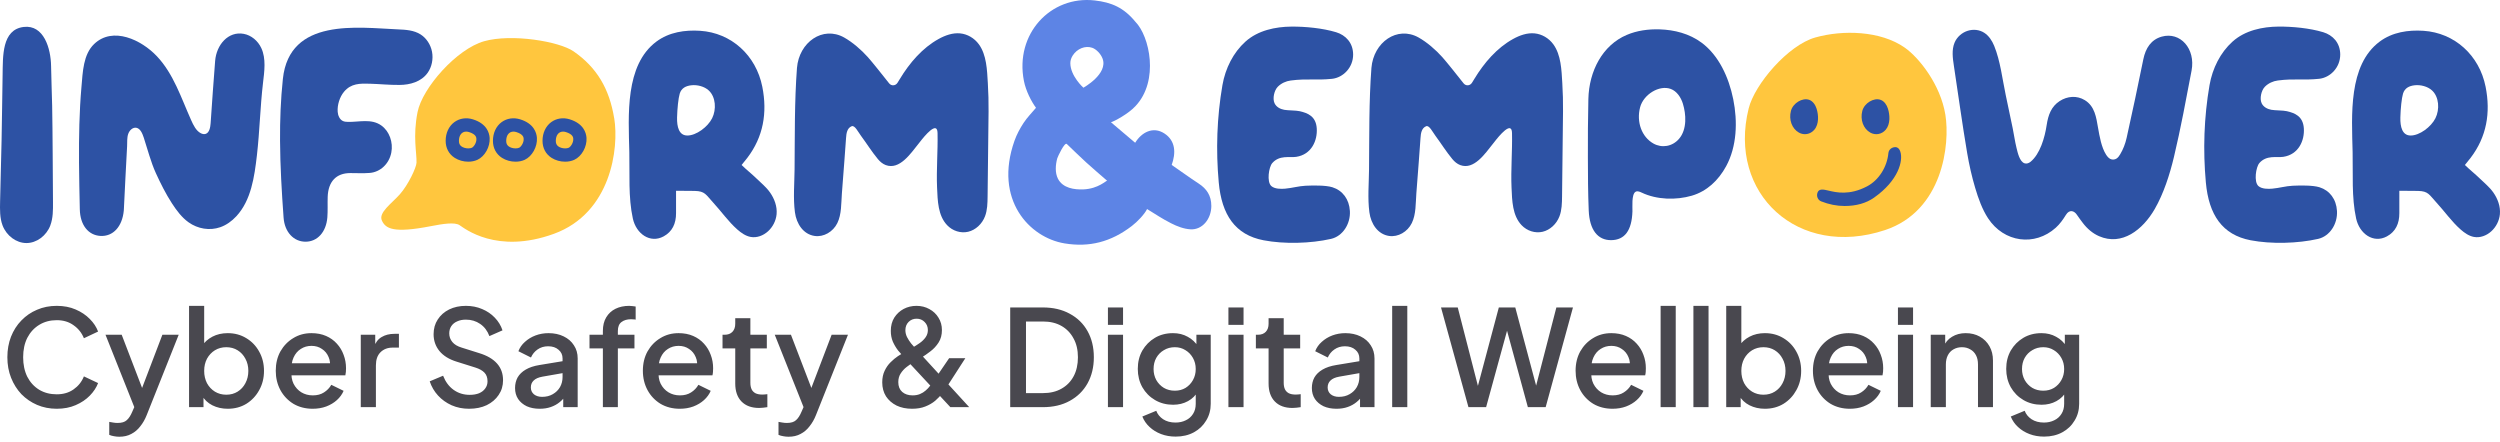 <?xml version="1.0" encoding="utf-8"?>
<svg fill="none" height="49" viewBox="0 0 277 49" width="277" xmlns="http://www.w3.org/2000/svg">
<rect fill="#2D52A4" height="9" width="19" x="48" y="11"/>
<rect fill="#2D52A4" height="13" width="15" x="197" y="10"/>
<path d="M134.216 22.808C134.214 24.26 133.223 25.479 131.917 25.409C131.183 25.371 130.423 25.081 129.746 24.733C128.64 24.163 128.231 23.85 127.096 23.162C126.814 23.737 126.029 24.565 125.402 25.044C123.093 26.809 120.706 27.424 117.945 26.967C114.069 26.326 110.101 22.139 112.401 15.609C112.649 14.906 113.01 14.234 113.411 13.623C113.81 13.012 114.327 12.497 114.789 11.945C114.273 11.245 113.668 10.073 113.451 8.972C112.421 3.764 116.412 -0.505 121.284 0.048C123.17 0.262 124.516 0.846 125.8 2.412C127.38 4.008 128.454 8.942 125.823 11.742C125.047 12.605 123.424 13.468 123.095 13.545C123.601 13.955 125.273 15.411 125.777 15.819C126.458 14.694 127.739 13.955 129.014 14.787C130.274 15.609 130.293 16.969 129.824 18.275C131.024 19.094 131.623 19.557 132.831 20.35C133.686 20.912 134.216 21.668 134.214 22.806L134.216 22.808ZM122.672 20.028C121.856 19.315 121.097 18.677 120.363 18.007C119.63 17.338 118.921 16.638 118.201 15.952C117.958 15.719 117.194 17.363 117.143 17.548C116.949 18.259 116.88 19.14 117.222 19.806C117.762 20.856 119.049 21.025 120.036 20.985C121.722 20.917 122.596 19.963 122.672 20.029V20.028ZM118.593 7.003C118.605 8.434 120.039 9.717 120.039 9.717C120.039 9.717 122.811 8.194 122.162 6.485C121.964 5.96 121.464 5.449 121.022 5.295C120.256 5.026 119.344 5.385 118.856 6.152C118.704 6.39 118.589 6.689 118.593 7.005V7.003Z" fill="#5D84E5"/>
<path d="M5.576 24.98C5.138 26.131 4.046 26.935 2.922 26.93C1.798 26.927 0.709 26.116 0.278 24.962C-0.028 24.139 -0.011 23.218 0.01 22.328C0.065 20.07 0.122 17.812 0.175 15.552C0.216 13.797 0.255 10.048 0.289 8.292C0.328 6.279 0.179 3.271 2.634 2.985C4.85 2.726 5.632 5.351 5.66 7.322C5.68 8.795 5.751 10.257 5.779 11.722C5.835 14.617 5.847 19.507 5.871 22.402C5.878 23.274 5.88 24.174 5.575 24.976L5.576 24.98Z" fill="#2D52A4"/>
<path d="M8.756 17.953C8.736 15.17 8.784 12.381 9.027 9.614C9.171 7.981 9.217 6.033 10.436 4.872C12.508 2.899 15.665 4.413 17.38 6.228C19.23 8.184 20.066 10.831 21.176 13.306C21.433 13.88 21.727 14.495 22.253 14.763C22.423 14.85 22.621 14.895 22.799 14.831C23.202 14.687 23.304 14.117 23.338 13.648C23.502 11.347 23.649 9.042 23.838 6.742C23.985 4.946 25.3 3.437 27.004 3.75C27.829 3.902 28.576 4.509 28.957 5.336C29.494 6.501 29.294 7.896 29.141 9.194C28.828 11.856 28.773 14.546 28.466 17.208C28.187 19.62 27.823 22.192 26.188 23.96C25.681 24.507 25.076 24.942 24.401 25.176C23.236 25.582 21.915 25.362 20.888 24.628C20.146 24.097 19.569 23.329 19.053 22.533C18.367 21.475 17.805 20.351 17.273 19.191C16.71 17.959 16.357 16.55 15.928 15.246C15.774 14.781 15.551 14.249 15.115 14.159C14.726 14.08 14.348 14.425 14.206 14.837C14.06 15.258 14.105 15.76 14.083 16.203C13.964 18.5 13.834 20.797 13.73 23.095C13.726 23.18 13.724 23.265 13.715 23.349C13.541 25.119 12.524 26.218 11.133 26.141C9.786 26.067 8.88 24.939 8.843 23.194C8.807 21.453 8.767 19.705 8.754 17.952L8.756 17.953Z" fill="#2D52A4"/>
<path d="M31.029 15.588C31.015 13.305 31.1 11.021 31.343 8.736C32.068 1.931 39.644 3.065 44.095 3.255C44.958 3.293 45.857 3.341 46.605 3.818C47.243 4.225 47.717 4.94 47.869 5.74C48.021 6.539 47.846 7.411 47.392 8.055C46.678 9.068 45.425 9.404 44.268 9.411C43.091 9.421 42.13 9.309 40.954 9.275C39.89 9.244 38.893 9.23 38.111 10.175C37.64 10.743 37.358 11.621 37.416 12.396C37.447 12.808 37.637 13.23 37.976 13.399C38.153 13.488 38.352 13.5 38.546 13.505C39.776 13.537 41.132 13.111 42.247 13.901C43.139 14.533 43.584 15.767 43.356 16.913C43.105 18.178 42.12 19.066 40.973 19.16C40.251 19.219 39.522 19.176 38.797 19.177C37.258 19.182 36.367 20.114 36.308 21.802C36.282 22.566 36.33 23.334 36.27 24.093C36.139 25.719 35.165 26.777 33.86 26.781C32.557 26.786 31.538 25.733 31.421 24.113C31.215 21.268 31.046 18.426 31.029 15.586V15.588Z" fill="#2D52A4"/>
<path d="M82.168 18.281C82.675 18.781 83.303 19.272 83.808 19.767C84.333 20.282 84.89 20.715 85.325 21.336C85.804 22.018 86.126 22.874 86.047 23.734C85.979 24.474 85.612 25.162 85.093 25.631C84.559 26.114 83.848 26.377 83.168 26.252C82.62 26.15 82.129 25.81 81.694 25.426C80.699 24.55 79.922 23.424 79.018 22.445C78.211 21.572 78.126 21.178 76.976 21.154C76.473 21.14 75.487 21.137 74.906 21.137C74.906 21.95 74.901 22.78 74.906 23.608C74.914 24.779 74.483 25.673 73.529 26.191C72.035 27.003 70.491 25.905 70.119 24.214C69.6 21.851 69.784 19.256 69.729 16.844C69.634 12.786 69.23 7.22 72.727 4.609C74.142 3.553 75.903 3.304 77.573 3.412C81.035 3.636 83.769 6.128 84.463 9.607C85.042 12.518 84.568 15.173 82.806 17.486C82.637 17.709 82.449 17.932 82.168 18.281ZM75.019 13.017C74.994 14.062 75.233 15.002 76.14 15.015C77.142 15.029 78.431 14.056 78.906 13.099C79.394 12.117 79.307 10.743 78.533 10.025C78.029 9.559 77.235 9.376 76.595 9.449C76.004 9.517 75.505 9.752 75.315 10.369C75.163 10.863 75.042 12.049 75.019 13.015V13.017Z" fill="#2D52A4"/>
<path d="M103.82 14.37C103.495 13.618 102.014 15.622 101.768 15.93C100.902 17.008 99.676 18.858 98.145 18.292C97.806 18.166 97.514 17.92 97.27 17.627C96.597 16.816 96.021 15.888 95.387 15.033C95.081 14.621 94.71 13.847 94.365 13.986C93.863 14.188 93.775 14.767 93.743 15.283C93.69 16.114 93.625 16.946 93.561 17.776C93.469 18.998 93.376 20.218 93.281 21.44C93.199 22.52 93.256 23.737 92.778 24.717C92.301 25.694 91.255 26.288 90.263 26.143C89.024 25.964 88.251 24.824 88.078 23.521C87.872 21.968 88.023 20.345 88.039 18.781C88.074 15.022 88.022 11.276 88.304 7.527C88.537 4.676 91.164 2.831 93.526 4.152C94.455 4.673 95.417 5.506 96.151 6.323C96.668 6.901 97.825 8.362 98.511 9.229C98.765 9.551 99.225 9.521 99.445 9.171C99.531 9.034 99.617 8.896 99.699 8.758C100.791 6.946 102.218 5.303 103.992 4.323C104.734 3.912 105.557 3.619 106.383 3.698C107.184 3.776 107.955 4.217 108.46 4.911C109.316 6.087 109.366 7.75 109.452 9.207C109.514 10.252 109.545 11.299 109.533 12.346L109.426 21.744C109.417 22.496 109.404 23.271 109.141 23.963C108.814 24.822 108.094 25.485 107.273 25.679C106.451 25.872 105.551 25.592 104.941 24.949C103.925 23.879 103.89 22.241 103.828 20.796C103.741 18.775 103.925 16.755 103.88 14.737C103.877 14.573 103.854 14.453 103.818 14.366L103.82 14.37Z" fill="#2D52A4"/>
<path d="M57.194 14.63C57.09 14.598 56.989 14.582 56.892 14.582C56.403 14.582 56.088 14.985 56.088 15.607C56.088 15.886 56.166 16.066 56.348 16.207C56.536 16.352 56.831 16.442 57.12 16.442C57.273 16.442 57.423 16.416 57.519 16.371C57.714 16.281 58.052 15.835 58.022 15.373C58.013 15.237 57.99 14.875 57.195 14.629L57.194 14.63Z" fill="#FFC63E"/>
<path d="M51.956 14.63C51.852 14.598 51.752 14.582 51.654 14.582C51.165 14.582 50.85 14.985 50.85 15.607C50.85 15.886 50.928 16.066 51.111 16.207C51.298 16.352 51.594 16.442 51.882 16.442C52.035 16.442 52.185 16.416 52.281 16.371C52.477 16.281 52.814 15.835 52.785 15.373C52.775 15.237 52.752 14.875 51.958 14.629L51.956 14.63Z" fill="#FFC63E"/>
<path d="M62.69 14.63C62.586 14.598 62.486 14.582 62.388 14.582C61.899 14.582 61.584 14.985 61.584 15.607C61.584 15.886 61.662 16.066 61.844 16.207C62.032 16.352 62.328 16.442 62.616 16.442C62.769 16.442 62.919 16.416 63.015 16.371C63.21 16.281 63.548 15.835 63.519 15.373C63.509 15.237 63.486 14.875 62.691 14.629L62.69 14.63Z" fill="#FFC63E"/>
<path d="M68.053 13.11C67.516 9.805 66.105 7.462 63.557 5.693C61.947 4.577 56.678 3.711 53.643 4.567C50.607 5.424 46.802 9.728 46.265 12.418C45.727 15.108 46.187 16.952 46.15 18.029C46.132 18.567 45.227 20.488 44.306 21.525C43.383 22.563 41.904 23.562 42.317 24.446C42.731 25.331 43.583 25.866 47.727 25.061C49.11 24.791 50.378 24.599 50.917 24.946C51.454 25.292 55.029 28.213 61.371 25.907C67.711 23.601 68.595 16.415 68.058 13.11H68.053ZM52.896 17.708C52.593 17.847 52.243 17.915 51.885 17.915C51.36 17.915 50.818 17.77 50.381 17.489C49.735 17.076 49.379 16.405 49.379 15.605C49.379 14.739 49.729 13.983 50.339 13.534C50.916 13.11 51.663 12.995 52.391 13.221C53.926 13.695 54.216 14.713 54.253 15.277C54.318 16.261 53.722 17.328 52.896 17.708ZM58.134 17.708C57.83 17.847 57.48 17.915 57.123 17.915C56.597 17.915 56.056 17.77 55.619 17.489C54.973 17.076 54.617 16.405 54.617 15.605C54.617 14.739 54.967 13.983 55.577 13.534C56.153 13.11 56.901 12.995 57.629 13.221C59.164 13.695 59.453 14.713 59.49 15.277C59.556 16.261 58.959 17.328 58.134 17.708ZM63.629 17.708C63.325 17.847 62.975 17.915 62.617 17.915C62.092 17.915 61.55 17.77 61.114 17.489C60.468 17.076 60.111 16.405 60.111 15.605C60.111 14.739 60.462 13.983 61.072 13.534C61.648 13.11 62.396 12.995 63.124 13.221C64.658 13.695 64.948 14.713 64.985 15.277C65.05 16.261 64.454 17.328 63.629 17.708Z" fill="#FFC63E"/>
<path d="M140.963 18.075C140.588 18.501 140.333 20.143 140.861 20.614C141.24 20.951 141.947 20.942 142.383 20.905C143.144 20.84 143.906 20.614 144.668 20.579C145.45 20.546 146.878 20.511 147.632 20.748C148.759 21.103 149.493 22.074 149.568 23.38C149.648 24.817 148.767 26.175 147.475 26.469C145.207 26.986 142.273 27.058 140 26.622C136.856 26.02 135.365 23.801 135.038 20.22C134.711 16.632 134.829 13.002 135.445 9.434C135.769 7.564 136.655 5.819 137.99 4.616C139.38 3.361 141.33 2.962 143.082 2.948C144.627 2.935 146.546 3.118 148.041 3.57C149.098 3.891 149.916 4.738 149.927 6.025C149.941 7.468 148.83 8.604 147.584 8.734C145.834 8.916 144.833 8.684 143.014 8.92C142.489 8.988 141.967 9.22 141.576 9.615C141.185 10.01 140.976 10.917 141.219 11.438C141.42 11.867 141.864 12.087 142.293 12.167C142.722 12.248 143.587 12.223 144.013 12.322C144.883 12.525 145.806 12.866 145.896 14.225C145.984 15.557 145.326 17.126 143.611 17.38C142.873 17.49 141.775 17.152 140.962 18.074L140.963 18.075Z" fill="#2D52A4"/>
<path d="M167.47 14.37C167.145 13.618 165.664 15.622 165.418 15.93C164.553 17.008 163.326 18.858 161.796 18.292C161.457 18.166 161.164 17.92 160.921 17.627C160.247 16.816 159.671 15.888 159.038 15.033C158.731 14.621 158.361 13.847 158.016 13.986C157.514 14.188 157.426 14.767 157.393 15.283C157.34 16.114 157.275 16.946 157.212 17.776C157.119 18.998 157.026 20.218 156.931 21.44C156.849 22.52 156.907 23.737 156.428 24.717C155.951 25.694 154.906 26.288 153.913 26.143C152.674 25.964 151.901 24.824 151.728 23.521C151.522 21.968 151.674 20.345 151.689 18.781C151.725 15.022 151.672 11.276 151.954 7.527C152.188 4.676 154.814 2.831 157.176 4.152C158.105 4.673 159.067 5.506 159.801 6.323C160.318 6.901 161.475 8.362 162.161 9.229C162.415 9.551 162.875 9.521 163.095 9.171C163.182 9.034 163.267 8.896 163.349 8.758C164.441 6.946 165.869 5.303 167.642 4.323C168.384 3.912 169.208 3.619 170.033 3.698C170.834 3.776 171.605 4.217 172.11 4.911C172.966 6.087 173.016 7.75 173.103 9.207C173.165 10.252 173.196 11.299 173.183 12.346L173.076 21.744C173.067 22.496 173.055 23.271 172.791 23.963C172.465 24.822 171.745 25.485 170.924 25.679C170.101 25.872 169.202 25.592 168.591 24.949C167.576 23.879 167.54 22.241 167.478 20.796C167.391 18.775 167.576 16.755 167.531 14.737C167.528 14.573 167.504 14.453 167.469 14.366L167.47 14.37Z" fill="#2D52A4"/>
<path d="M181.484 21.196C181.388 21.185 181.294 21.201 181.209 21.256C180.756 21.555 180.891 22.941 180.874 23.429C180.803 25.552 180.013 26.593 178.523 26.609C177.032 26.624 176.121 25.481 176.031 23.324C175.949 21.374 175.943 19.42 175.938 17.467C175.934 15.302 175.938 13.135 175.991 10.972C176.065 7.862 177.56 5.014 180.234 3.873C181.39 3.38 182.643 3.216 183.878 3.253C185.518 3.303 187.186 3.722 188.549 4.738C190.429 6.138 191.548 8.54 192.043 10.993C192.545 13.484 192.444 16.225 191.259 18.412C190.392 20.011 189.096 21.201 187.459 21.681C185.706 22.193 183.58 22.139 181.91 21.346C181.775 21.281 181.627 21.215 181.484 21.199V21.196ZM186.725 13.437C186.757 12.773 186.647 12.087 186.465 11.492C186.242 10.769 185.776 10.097 185.122 9.855C183.847 9.383 182.094 10.47 181.724 11.887C181.298 13.521 181.905 15.173 183.195 15.901C184.137 16.432 185.294 16.239 186.031 15.39C186.488 14.864 186.691 14.164 186.726 13.437H186.725Z" fill="#2D52A4"/>
<path d="M230.114 23.788C229.809 23.342 229.295 23.178 228.908 23.802C228.586 24.323 228.23 24.828 227.779 25.232C225.453 27.326 222.038 26.877 220.272 24.177C219.627 23.189 219.195 21.981 218.851 20.82C218.474 19.553 218.183 18.257 217.96 16.945C217.417 13.738 216.978 10.504 216.489 7.284C216.359 6.434 216.237 5.523 216.56 4.74C216.831 4.083 217.4 3.606 218.025 3.411C218.636 3.219 219.318 3.282 219.865 3.64C220.361 3.962 220.719 4.5 220.955 5.08C221.638 6.747 221.861 8.762 222.236 10.538C222.493 11.76 222.75 12.983 223.006 14.207C223.156 14.927 223.249 15.661 223.426 16.373C223.556 16.903 223.771 17.916 224.325 18.096C224.548 18.168 224.795 18.082 224.982 17.928C226.037 17.073 226.566 15.23 226.768 13.872C226.94 12.719 227.291 11.8 228.203 11.204C229.066 10.64 230.125 10.561 231.002 11.1C232.106 11.78 232.262 13.004 232.461 14.145C232.628 15.099 232.837 16.333 233.353 17.135C233.48 17.332 233.633 17.519 233.833 17.615C234.048 17.718 234.307 17.702 234.509 17.57C234.681 17.46 234.807 17.281 234.917 17.095C235.248 16.542 235.485 15.926 235.629 15.282C236.335 12.139 236.857 9.598 237.481 6.566C237.738 5.319 238.349 4.39 239.516 4.06C241.575 3.479 243.286 5.398 242.826 7.822C242.217 11.02 241.626 14.227 240.875 17.385C240.408 19.342 239.732 21.441 238.747 23.155C237.416 25.472 235.106 27.273 232.578 26.17C231.875 25.864 231.265 25.346 230.779 24.705C230.559 24.417 230.33 24.108 230.114 23.79V23.788Z" fill="#2D52A4"/>
<path d="M250.334 18.075C249.959 18.501 249.703 20.142 250.232 20.613C250.611 20.951 251.317 20.942 251.754 20.904C252.514 20.839 253.276 20.613 254.038 20.579C254.82 20.545 256.248 20.511 257.002 20.748C258.13 21.103 258.864 22.074 258.938 23.379C259.019 24.816 258.138 26.174 256.846 26.469C254.577 26.986 251.644 27.057 249.37 26.622C246.227 26.02 244.735 23.8 244.409 20.218C244.082 16.63 244.199 13 244.816 9.432C245.14 7.562 246.025 5.817 247.36 4.614C248.751 3.359 250.701 2.96 252.452 2.946C253.998 2.934 255.917 3.116 257.411 3.568C258.469 3.889 259.287 4.736 259.298 6.023C259.311 7.466 258.201 8.602 256.954 8.732C255.204 8.915 254.204 8.682 252.384 8.918C251.859 8.986 251.337 9.218 250.947 9.613C250.555 10.008 250.346 10.915 250.589 11.436C250.791 11.865 251.235 12.085 251.664 12.165C252.093 12.246 252.957 12.221 253.383 12.32C254.253 12.523 255.176 12.864 255.266 14.223C255.355 15.555 254.696 17.124 252.982 17.378C252.243 17.488 251.145 17.15 250.332 18.072L250.334 18.075Z" fill="#2D52A4"/>
<path d="M273.109 18.281C273.617 18.781 274.244 19.272 274.749 19.767C275.274 20.282 275.831 20.715 276.266 21.336C276.745 22.018 277.067 22.874 276.988 23.734C276.92 24.474 276.553 25.162 276.034 25.631C275.5 26.114 274.789 26.377 274.109 26.252C273.561 26.15 273.07 25.81 272.635 25.426C271.64 24.55 270.863 23.424 269.959 22.445C269.152 21.572 269.067 21.178 267.917 21.154C267.414 21.14 266.428 21.137 265.847 21.137C265.847 21.95 265.842 22.78 265.847 23.608C265.855 24.779 265.424 25.673 264.47 26.191C262.976 27.003 261.432 25.905 261.06 24.214C260.541 21.851 260.725 19.256 260.67 16.844C260.575 12.786 260.171 7.22 263.668 4.609C265.083 3.553 266.844 3.304 268.514 3.412C271.977 3.636 274.71 6.128 275.404 9.607C275.983 12.518 275.509 15.173 273.747 17.486C273.578 17.709 273.39 17.932 273.109 18.281ZM265.96 13.017C265.935 14.062 266.174 15.002 267.081 15.015C268.083 15.029 269.372 14.056 269.847 13.099C270.335 12.117 270.248 10.743 269.474 10.025C268.971 9.559 268.176 9.376 267.536 9.449C266.945 9.517 266.446 9.752 266.256 10.369C266.104 10.863 265.983 12.049 265.96 13.015V13.017Z" fill="#2D52A4"/>
<path d="M215.544 12.696C215.007 9.391 212.652 6.405 211.049 5.279C208.357 3.39 204.169 3.297 201.134 4.153C198.099 5.01 194.419 9.343 193.756 12.004C191.399 21.455 199.228 28.691 208.859 25.493C215.263 23.366 216.083 16.001 215.546 12.696H215.544ZM206.344 12.286C206.565 11.435 207.617 10.783 208.382 11.067C208.774 11.212 209.052 11.615 209.187 12.049C209.297 12.405 209.362 12.817 209.344 13.215C209.323 13.65 209.201 14.07 208.927 14.386C208.486 14.893 207.792 15.01 207.226 14.692C206.452 14.255 206.09 13.264 206.344 12.286ZM199.319 14.692C198.545 14.255 198.182 13.264 198.436 12.286C198.658 11.435 199.709 10.783 200.474 11.067C200.866 11.212 201.145 11.615 201.28 12.049C201.39 12.405 201.455 12.817 201.436 13.215C201.416 13.65 201.294 14.07 201.019 14.386C200.578 14.893 199.884 15.01 199.319 14.692ZM207.646 21.898C206.773 22.513 205.673 22.824 204.38 22.824C203.519 22.824 202.647 22.652 201.788 22.312C201.428 22.169 201.247 21.767 201.368 21.375C201.524 20.865 202.045 20.989 202.596 21.119C203.468 21.325 204.925 21.671 206.876 20.644C208.16 19.967 209.086 18.524 209.234 16.966C209.269 16.582 209.598 16.303 210.013 16.301C210.13 16.3 210.414 16.351 210.562 16.819C210.878 17.813 210.363 19.986 207.645 21.898H207.646Z" fill="#FFC63E"/>
<path d="M6.287 45.291C5.506 45.291 4.78 45.148 4.107 44.861C3.445 44.575 2.867 44.179 2.372 43.675C1.888 43.161 1.508 42.558 1.231 41.866C0.954 41.174 0.816 40.413 0.816 39.583C0.816 38.762 0.949 38.006 1.216 37.314C1.493 36.612 1.878 36.009 2.372 35.505C2.867 34.991 3.445 34.595 4.107 34.319C4.77 34.032 5.496 33.889 6.287 33.889C7.068 33.889 7.765 34.022 8.378 34.289C9.001 34.556 9.524 34.907 9.95 35.342C10.375 35.767 10.681 36.231 10.869 36.736L9.297 37.477C9.06 36.884 8.679 36.404 8.155 36.039C7.641 35.663 7.019 35.475 6.287 35.475C5.556 35.475 4.908 35.648 4.345 35.994C3.781 36.34 3.341 36.82 3.025 37.432C2.718 38.045 2.565 38.762 2.565 39.583C2.565 40.403 2.718 41.125 3.025 41.747C3.341 42.36 3.781 42.84 4.345 43.186C4.908 43.522 5.556 43.69 6.287 43.69C7.019 43.69 7.641 43.507 8.155 43.141C8.679 42.775 9.06 42.296 9.297 41.703L10.869 42.444C10.681 42.938 10.375 43.403 9.95 43.838C9.524 44.273 9.001 44.624 8.378 44.891C7.765 45.158 7.068 45.291 6.287 45.291ZM13.217 48.39C13.019 48.39 12.821 48.37 12.624 48.331C12.436 48.301 12.263 48.252 12.105 48.183V46.744C12.223 46.774 12.367 46.799 12.535 46.819C12.703 46.848 12.866 46.863 13.024 46.863C13.489 46.863 13.83 46.759 14.047 46.552C14.274 46.354 14.477 46.042 14.655 45.617L15.189 44.401L15.159 45.81L11.69 37.091H13.484L16.049 43.779H15.441L17.991 37.091H19.8L16.256 45.988C16.069 46.463 15.831 46.878 15.545 47.234C15.268 47.599 14.937 47.881 14.551 48.079C14.176 48.286 13.731 48.39 13.217 48.39ZM25.232 45.291C24.61 45.291 24.041 45.163 23.527 44.906C23.023 44.649 22.633 44.278 22.356 43.794L22.548 43.482V45.113H20.947V33.889H22.623V38.752L22.356 38.367C22.652 37.912 23.048 37.556 23.542 37.299C24.036 37.042 24.6 36.913 25.232 36.913C25.993 36.913 26.675 37.096 27.279 37.462C27.891 37.828 28.371 38.327 28.717 38.96C29.073 39.592 29.251 40.304 29.251 41.095C29.251 41.886 29.073 42.597 28.717 43.23C28.371 43.863 27.896 44.367 27.293 44.743C26.69 45.108 26.003 45.291 25.232 45.291ZM25.069 43.734C25.544 43.734 25.964 43.621 26.329 43.393C26.695 43.166 26.982 42.855 27.19 42.459C27.407 42.054 27.516 41.599 27.516 41.095C27.516 40.591 27.407 40.141 27.19 39.746C26.982 39.35 26.695 39.039 26.329 38.811C25.964 38.584 25.544 38.47 25.069 38.47C24.605 38.47 24.184 38.584 23.809 38.811C23.443 39.039 23.151 39.35 22.934 39.746C22.726 40.141 22.623 40.591 22.623 41.095C22.623 41.599 22.726 42.054 22.934 42.459C23.151 42.855 23.443 43.166 23.809 43.393C24.184 43.621 24.605 43.734 25.069 43.734ZM34.647 45.291C33.846 45.291 33.134 45.108 32.512 44.743C31.899 44.367 31.419 43.863 31.073 43.23C30.727 42.588 30.554 41.871 30.554 41.08C30.554 40.27 30.727 39.553 31.073 38.93C31.429 38.307 31.904 37.818 32.497 37.462C33.09 37.096 33.762 36.913 34.513 36.913C35.116 36.913 35.655 37.017 36.13 37.225C36.604 37.432 37.004 37.719 37.331 38.085C37.657 38.441 37.904 38.851 38.072 39.316C38.25 39.78 38.339 40.275 38.339 40.798C38.339 40.927 38.334 41.06 38.324 41.199C38.314 41.337 38.294 41.466 38.265 41.584H31.874V40.25H37.316L36.515 40.858C36.614 40.373 36.579 39.943 36.411 39.568C36.253 39.182 36.006 38.881 35.67 38.663C35.344 38.436 34.958 38.322 34.513 38.322C34.069 38.322 33.673 38.436 33.327 38.663C32.981 38.881 32.714 39.197 32.526 39.612C32.339 40.017 32.264 40.512 32.304 41.095C32.255 41.639 32.329 42.113 32.526 42.518C32.734 42.924 33.021 43.24 33.386 43.467C33.762 43.695 34.187 43.808 34.662 43.808C35.146 43.808 35.556 43.7 35.892 43.482C36.238 43.265 36.51 42.983 36.708 42.637L38.072 43.304C37.914 43.68 37.667 44.021 37.331 44.327C37.004 44.624 36.609 44.861 36.144 45.039C35.69 45.207 35.191 45.291 34.647 45.291ZM39.974 45.113V37.091H41.576V38.708L41.427 38.47C41.605 37.947 41.892 37.571 42.287 37.343C42.683 37.106 43.157 36.988 43.711 36.988H44.2V38.515H43.503C42.95 38.515 42.5 38.688 42.154 39.034C41.818 39.37 41.65 39.854 41.65 40.487V45.113H39.974ZM51.972 45.291C51.28 45.291 50.637 45.163 50.044 44.906C49.451 44.639 48.947 44.278 48.532 43.823C48.116 43.368 47.81 42.845 47.612 42.252L49.095 41.629C49.362 42.311 49.752 42.835 50.266 43.2C50.78 43.566 51.373 43.749 52.046 43.749C52.441 43.749 52.787 43.69 53.084 43.571C53.38 43.443 53.608 43.265 53.766 43.037C53.934 42.81 54.018 42.548 54.018 42.252C54.018 41.846 53.904 41.525 53.677 41.288C53.449 41.05 53.113 40.863 52.669 40.724L50.593 40.072C49.762 39.815 49.13 39.424 48.695 38.9C48.26 38.367 48.042 37.744 48.042 37.032C48.042 36.409 48.195 35.866 48.502 35.401C48.808 34.926 49.228 34.556 49.762 34.289C50.306 34.022 50.924 33.889 51.616 33.889C52.278 33.889 52.881 34.007 53.425 34.245C53.968 34.472 54.433 34.788 54.819 35.193C55.214 35.599 55.501 36.068 55.678 36.602L54.225 37.24C54.008 36.657 53.667 36.207 53.202 35.89C52.748 35.574 52.219 35.416 51.616 35.416C51.25 35.416 50.929 35.48 50.652 35.609C50.375 35.727 50.158 35.905 49.999 36.142C49.851 36.37 49.777 36.637 49.777 36.943C49.777 37.299 49.891 37.615 50.118 37.892C50.345 38.169 50.691 38.377 51.156 38.515L53.084 39.123C53.963 39.39 54.626 39.775 55.071 40.279C55.515 40.774 55.738 41.392 55.738 42.133C55.738 42.746 55.575 43.289 55.248 43.764C54.932 44.238 54.492 44.614 53.929 44.891C53.365 45.158 52.713 45.291 51.972 45.291ZM59.796 45.291C59.252 45.291 58.773 45.197 58.358 45.01C57.953 44.812 57.636 44.545 57.409 44.209C57.181 43.863 57.068 43.458 57.068 42.993C57.068 42.558 57.162 42.167 57.35 41.822C57.547 41.475 57.849 41.184 58.254 40.947C58.659 40.709 59.168 40.541 59.781 40.443L62.569 39.983V41.303L60.108 41.733C59.663 41.812 59.337 41.955 59.129 42.163C58.921 42.36 58.818 42.617 58.818 42.934C58.818 43.24 58.931 43.492 59.159 43.69C59.396 43.878 59.697 43.971 60.063 43.971C60.518 43.971 60.913 43.873 61.249 43.675C61.595 43.477 61.862 43.215 62.05 42.889C62.238 42.553 62.332 42.182 62.332 41.777V39.716C62.332 39.321 62.183 38.999 61.887 38.752C61.6 38.495 61.215 38.367 60.73 38.367C60.285 38.367 59.895 38.485 59.559 38.722C59.233 38.95 58.99 39.246 58.832 39.612L57.438 38.915C57.587 38.52 57.829 38.174 58.165 37.877C58.501 37.571 58.892 37.334 59.337 37.166C59.791 36.998 60.271 36.913 60.775 36.913C61.407 36.913 61.966 37.032 62.45 37.269C62.945 37.507 63.325 37.838 63.592 38.263C63.869 38.678 64.007 39.162 64.007 39.716V45.113H62.406V43.66L62.747 43.705C62.559 44.031 62.317 44.313 62.02 44.55C61.734 44.787 61.403 44.97 61.027 45.099C60.661 45.227 60.251 45.291 59.796 45.291ZM66.799 45.113V38.604H65.316V37.091H66.799V36.676C66.799 36.073 66.922 35.569 67.169 35.164C67.416 34.749 67.757 34.432 68.192 34.215C68.637 33.997 69.146 33.889 69.72 33.889C69.828 33.889 69.952 33.898 70.09 33.918C70.229 33.928 70.342 33.943 70.431 33.963V35.416C70.352 35.396 70.263 35.386 70.164 35.386C70.066 35.376 69.987 35.371 69.927 35.371C69.482 35.371 69.126 35.475 68.86 35.683C68.593 35.88 68.459 36.212 68.459 36.676V37.091H70.298V38.604H68.459V45.113H66.799ZM75.322 45.291C74.521 45.291 73.81 45.108 73.187 44.743C72.574 44.367 72.094 43.863 71.749 43.23C71.403 42.588 71.23 41.871 71.23 41.08C71.23 40.27 71.403 39.553 71.749 38.93C72.104 38.307 72.579 37.818 73.172 37.462C73.765 37.096 74.437 36.913 75.189 36.913C75.792 36.913 76.33 37.017 76.805 37.225C77.279 37.432 77.68 37.719 78.006 38.085C78.332 38.441 78.579 38.851 78.747 39.316C78.925 39.78 79.014 40.275 79.014 40.798C79.014 40.927 79.009 41.06 78.999 41.199C78.99 41.337 78.97 41.466 78.94 41.584H72.549V40.25H77.991L77.19 40.858C77.289 40.373 77.255 39.943 77.087 39.568C76.928 39.182 76.681 38.881 76.345 38.663C76.019 38.436 75.633 38.322 75.189 38.322C74.744 38.322 74.348 38.436 74.002 38.663C73.656 38.881 73.389 39.197 73.202 39.612C73.014 40.017 72.94 40.512 72.979 41.095C72.93 41.639 73.004 42.113 73.202 42.518C73.409 42.924 73.696 43.24 74.062 43.467C74.437 43.695 74.862 43.808 75.337 43.808C75.821 43.808 76.231 43.7 76.568 43.482C76.914 43.265 77.185 42.983 77.383 42.637L78.747 43.304C78.589 43.68 78.342 44.021 78.006 44.327C77.68 44.624 77.284 44.861 76.82 45.039C76.365 45.207 75.866 45.291 75.322 45.291ZM84.119 45.202C83.279 45.202 82.626 44.965 82.162 44.49C81.697 44.016 81.465 43.349 81.465 42.489V38.604H80.056V37.091H80.279C80.654 37.091 80.946 36.983 81.154 36.765C81.361 36.548 81.465 36.251 81.465 35.876V35.253H83.141V37.091H84.964V38.604H83.141V42.415C83.141 42.691 83.185 42.929 83.274 43.126C83.363 43.314 83.506 43.462 83.704 43.571C83.902 43.67 84.159 43.719 84.475 43.719C84.554 43.719 84.643 43.715 84.742 43.705C84.841 43.695 84.935 43.685 85.024 43.675V45.113C84.885 45.133 84.732 45.153 84.564 45.173C84.396 45.192 84.248 45.202 84.119 45.202ZM87.371 48.39C87.173 48.39 86.975 48.37 86.777 48.331C86.59 48.301 86.417 48.252 86.258 48.183V46.744C86.377 46.774 86.52 46.799 86.689 46.819C86.856 46.848 87.02 46.863 87.178 46.863C87.642 46.863 87.983 46.759 88.201 46.552C88.428 46.354 88.631 46.042 88.809 45.617L89.343 44.401L89.313 45.81L85.843 37.091H87.637L90.203 43.779H89.595L92.145 37.091H93.954L90.41 45.988C90.222 46.463 89.985 46.878 89.698 47.234C89.422 47.599 89.091 47.881 88.705 48.079C88.329 48.286 87.885 48.39 87.371 48.39ZM101.059 45.291C100.406 45.291 99.833 45.173 99.339 44.935C98.844 44.688 98.454 44.347 98.167 43.912C97.891 43.467 97.752 42.953 97.752 42.37C97.752 41.876 97.841 41.446 98.019 41.08C98.197 40.705 98.419 40.388 98.686 40.131C98.953 39.864 99.22 39.642 99.487 39.464C99.754 39.286 99.976 39.148 100.154 39.049L101.059 38.544C101.355 38.377 101.637 38.199 101.904 38.011C102.171 37.823 102.388 37.61 102.556 37.373C102.724 37.136 102.808 36.869 102.808 36.572C102.808 36.217 102.69 35.92 102.453 35.683C102.215 35.436 101.919 35.312 101.563 35.312C101.207 35.312 100.91 35.431 100.673 35.668C100.436 35.905 100.317 36.212 100.317 36.587C100.317 36.844 100.377 37.096 100.495 37.343C100.624 37.591 100.772 37.823 100.94 38.04C101.118 38.248 101.291 38.446 101.459 38.633L107.39 45.113H105.3L100.214 39.642C99.976 39.385 99.739 39.113 99.502 38.826C99.275 38.53 99.082 38.203 98.924 37.848C98.775 37.492 98.701 37.096 98.701 36.661C98.701 36.098 98.83 35.609 99.087 35.193C99.353 34.778 99.7 34.457 100.125 34.23C100.56 34.002 101.034 33.889 101.548 33.889C102.072 33.889 102.546 34.007 102.972 34.245C103.397 34.472 103.733 34.788 103.98 35.193C104.237 35.599 104.365 36.058 104.365 36.572C104.365 37.106 104.242 37.566 103.995 37.951C103.748 38.337 103.446 38.663 103.09 38.93C102.744 39.197 102.418 39.424 102.112 39.612L101.207 40.146C100.97 40.284 100.718 40.457 100.451 40.665C100.194 40.863 99.976 41.1 99.798 41.377C99.62 41.644 99.531 41.965 99.531 42.34C99.531 42.805 99.675 43.166 99.962 43.423C100.258 43.68 100.644 43.808 101.118 43.808C101.424 43.808 101.696 43.759 101.934 43.66C102.171 43.561 102.378 43.433 102.556 43.275C102.744 43.117 102.907 42.944 103.046 42.756C103.194 42.558 103.327 42.375 103.446 42.207L105.166 39.686H106.96L104.973 42.77C104.815 43.008 104.627 43.275 104.41 43.571C104.192 43.858 103.93 44.135 103.624 44.401C103.318 44.659 102.952 44.871 102.527 45.039C102.112 45.207 101.622 45.291 101.059 45.291ZM111.931 45.113V34.066H115.549C116.695 34.066 117.689 34.299 118.529 34.763C119.379 35.218 120.037 35.861 120.501 36.691C120.966 37.521 121.198 38.485 121.198 39.583C121.198 40.67 120.966 41.634 120.501 42.474C120.037 43.304 119.379 43.952 118.529 44.416C117.689 44.881 116.695 45.113 115.549 45.113H111.931ZM113.68 43.556H115.578C116.359 43.556 117.037 43.393 117.61 43.067C118.193 42.741 118.643 42.281 118.959 41.688C119.276 41.095 119.434 40.393 119.434 39.583C119.434 38.772 119.271 38.075 118.944 37.492C118.628 36.899 118.183 36.439 117.61 36.113C117.037 35.787 116.359 35.623 115.578 35.623H113.68V43.556ZM122.758 45.113V37.091H124.434V45.113H122.758ZM122.758 35.994V34.066H124.434V35.994H122.758ZM130.263 48.375C129.68 48.375 129.141 48.282 128.647 48.094C128.152 47.906 127.727 47.644 127.371 47.308C127.016 46.982 126.749 46.596 126.571 46.151L128.113 45.514C128.251 45.889 128.503 46.201 128.869 46.448C129.245 46.695 129.704 46.819 130.248 46.819C130.673 46.819 131.054 46.734 131.39 46.566C131.726 46.408 131.993 46.171 132.191 45.855C132.388 45.548 132.487 45.178 132.487 44.743V42.934L132.784 43.275C132.507 43.789 132.121 44.179 131.627 44.446C131.143 44.713 130.594 44.846 129.981 44.846C129.24 44.846 128.573 44.673 127.979 44.327C127.386 43.981 126.917 43.507 126.571 42.904C126.235 42.301 126.067 41.624 126.067 40.873C126.067 40.111 126.235 39.434 126.571 38.841C126.917 38.248 127.381 37.778 127.965 37.432C128.548 37.087 129.215 36.913 129.966 36.913C130.579 36.913 131.123 37.047 131.597 37.314C132.082 37.571 132.477 37.947 132.784 38.441L132.561 38.856V37.091H134.148V44.743C134.148 45.435 133.98 46.052 133.644 46.596C133.317 47.15 132.863 47.585 132.28 47.901C131.696 48.217 131.024 48.375 130.263 48.375ZM130.174 43.289C130.619 43.289 131.014 43.186 131.36 42.978C131.706 42.761 131.978 42.474 132.176 42.118C132.383 41.752 132.487 41.342 132.487 40.887C132.487 40.433 132.383 40.022 132.176 39.657C131.968 39.291 131.691 39.004 131.345 38.797C130.999 38.579 130.609 38.47 130.174 38.47C129.719 38.47 129.314 38.579 128.958 38.797C128.602 39.004 128.32 39.291 128.113 39.657C127.915 40.013 127.816 40.423 127.816 40.887C127.816 41.332 127.915 41.737 128.113 42.103C128.32 42.469 128.602 42.761 128.958 42.978C129.314 43.186 129.719 43.289 130.174 43.289ZM136.109 45.113V37.091H137.785V45.113H136.109ZM136.109 35.994V34.066H137.785V35.994H136.109ZM143.213 45.202C142.373 45.202 141.721 44.965 141.256 44.49C140.792 44.016 140.559 43.349 140.559 42.489V38.604H139.151V37.091H139.373C139.749 37.091 140.04 36.983 140.248 36.765C140.455 36.548 140.559 36.251 140.559 35.876V35.253H142.235V37.091H144.059V38.604H142.235V42.415C142.235 42.691 142.279 42.929 142.368 43.126C142.457 43.314 142.601 43.462 142.798 43.571C142.996 43.67 143.253 43.719 143.569 43.719C143.648 43.719 143.737 43.715 143.836 43.705C143.935 43.695 144.029 43.685 144.118 43.675V45.113C143.98 45.133 143.826 45.153 143.658 45.173C143.49 45.192 143.342 45.202 143.213 45.202ZM148.083 45.291C147.539 45.291 147.06 45.197 146.644 45.01C146.239 44.812 145.923 44.545 145.695 44.209C145.468 43.863 145.354 43.458 145.354 42.993C145.354 42.558 145.448 42.167 145.636 41.822C145.834 41.475 146.135 41.184 146.541 40.947C146.946 40.709 147.455 40.541 148.068 40.443L150.856 39.983V41.303L148.394 41.733C147.949 41.812 147.623 41.955 147.416 42.163C147.208 42.36 147.104 42.617 147.104 42.934C147.104 43.24 147.218 43.492 147.445 43.69C147.682 43.878 147.984 43.971 148.35 43.971C148.804 43.971 149.2 43.873 149.536 43.675C149.882 43.477 150.149 43.215 150.337 42.889C150.524 42.553 150.618 42.182 150.618 41.777V39.716C150.618 39.321 150.47 38.999 150.173 38.752C149.887 38.495 149.501 38.367 149.017 38.367C148.572 38.367 148.182 38.485 147.846 38.722C147.519 38.95 147.277 39.246 147.119 39.612L145.725 38.915C145.873 38.52 146.116 38.174 146.452 37.877C146.788 37.571 147.178 37.334 147.623 37.166C148.078 36.998 148.557 36.913 149.061 36.913C149.694 36.913 150.253 37.032 150.737 37.269C151.231 37.507 151.612 37.838 151.879 38.263C152.155 38.678 152.294 39.162 152.294 39.716V45.113H150.692V43.66L151.034 43.705C150.846 44.031 150.604 44.313 150.307 44.55C150.02 44.787 149.689 44.97 149.313 45.099C148.948 45.227 148.537 45.291 148.083 45.291ZM154.253 45.113V33.889H155.929V45.113H154.253ZM162.704 45.113L159.664 34.066H161.518L163.979 43.63H163.519L166.07 34.066H167.893L170.444 43.63H169.969L172.446 34.066H174.284L171.259 45.113H169.287L166.722 35.698H167.241L164.661 45.113H162.704ZM178.668 45.291C177.868 45.291 177.156 45.108 176.533 44.743C175.92 44.367 175.441 43.863 175.095 43.23C174.749 42.588 174.576 41.871 174.576 41.08C174.576 40.27 174.749 39.553 175.095 38.93C175.451 38.307 175.925 37.818 176.518 37.462C177.111 37.096 177.784 36.913 178.535 36.913C179.138 36.913 179.677 37.017 180.151 37.225C180.626 37.432 181.026 37.719 181.352 38.085C181.678 38.441 181.925 38.851 182.093 39.316C182.271 39.78 182.36 40.275 182.36 40.798C182.36 40.927 182.355 41.06 182.346 41.199C182.336 41.337 182.316 41.466 182.286 41.584H175.895V40.25H181.337L180.537 40.858C180.635 40.373 180.601 39.943 180.433 39.568C180.275 39.182 180.027 38.881 179.691 38.663C179.365 38.436 178.98 38.322 178.535 38.322C178.09 38.322 177.695 38.436 177.349 38.663C177.003 38.881 176.736 39.197 176.548 39.612C176.36 40.017 176.286 40.512 176.325 41.095C176.276 41.639 176.35 42.113 176.548 42.518C176.755 42.924 177.042 43.24 177.408 43.467C177.784 43.695 178.209 43.808 178.683 43.808C179.167 43.808 179.578 43.7 179.914 43.482C180.26 43.265 180.532 42.983 180.729 42.637L182.093 43.304C181.935 43.68 181.688 44.021 181.352 44.327C181.026 44.624 180.63 44.861 180.166 45.039C179.711 45.207 179.212 45.291 178.668 45.291ZM183.996 45.113V33.889H185.671V45.113H183.996ZM187.63 45.113V33.889H189.306V45.113H187.63ZM195.55 45.291C194.927 45.291 194.359 45.163 193.845 44.906C193.341 44.649 192.95 44.278 192.673 43.794L192.866 43.482V45.113H191.265V33.889H192.94V38.752L192.673 38.367C192.97 37.912 193.365 37.556 193.86 37.299C194.354 37.042 194.917 36.913 195.55 36.913C196.311 36.913 196.993 37.096 197.596 37.462C198.209 37.828 198.689 38.327 199.035 38.96C199.39 39.592 199.568 40.304 199.568 41.095C199.568 41.886 199.39 42.597 199.035 43.23C198.689 43.863 198.214 44.367 197.611 44.743C197.008 45.108 196.321 45.291 195.55 45.291ZM195.387 43.734C195.861 43.734 196.282 43.621 196.647 43.393C197.013 43.166 197.3 42.855 197.507 42.459C197.725 42.054 197.834 41.599 197.834 41.095C197.834 40.591 197.725 40.141 197.507 39.746C197.3 39.35 197.013 39.039 196.647 38.811C196.282 38.584 195.861 38.47 195.387 38.47C194.922 38.47 194.502 38.584 194.127 38.811C193.761 39.039 193.469 39.35 193.252 39.746C193.044 40.141 192.94 40.591 192.94 41.095C192.94 41.599 193.044 42.054 193.252 42.459C193.469 42.855 193.761 43.166 194.127 43.393C194.502 43.621 194.922 43.734 195.387 43.734ZM204.965 45.291C204.164 45.291 203.452 45.108 202.829 44.743C202.216 44.367 201.737 43.863 201.391 43.23C201.045 42.588 200.872 41.871 200.872 41.08C200.872 40.27 201.045 39.553 201.391 38.93C201.747 38.307 202.221 37.818 202.814 37.462C203.408 37.096 204.08 36.913 204.831 36.913C205.434 36.913 205.973 37.017 206.447 37.225C206.922 37.432 207.322 37.719 207.648 38.085C207.975 38.441 208.222 38.851 208.39 39.316C208.568 39.78 208.657 40.275 208.657 40.798C208.657 40.927 208.652 41.06 208.642 41.199C208.632 41.337 208.612 41.466 208.583 41.584H202.192V40.25H207.634L206.833 40.858C206.932 40.373 206.897 39.943 206.729 39.568C206.571 39.182 206.324 38.881 205.988 38.663C205.661 38.436 205.276 38.322 204.831 38.322C204.386 38.322 203.991 38.436 203.645 38.663C203.299 38.881 203.032 39.197 202.844 39.612C202.656 40.017 202.582 40.512 202.622 41.095C202.572 41.639 202.646 42.113 202.844 42.518C203.052 42.924 203.338 43.24 203.704 43.467C204.08 43.695 204.505 43.808 204.979 43.808C205.464 43.808 205.874 43.7 206.21 43.482C206.556 43.265 206.828 42.983 207.026 42.637L208.39 43.304C208.232 43.68 207.984 44.021 207.648 44.327C207.322 44.624 206.927 44.861 206.462 45.039C206.007 45.207 205.508 45.291 204.965 45.291ZM210.292 45.113V37.091H211.967V45.113H210.292ZM210.292 35.994V34.066H211.967V35.994H210.292ZM213.926 45.113V37.091H215.528V38.663L215.335 38.456C215.533 37.951 215.849 37.571 216.284 37.314C216.719 37.047 217.223 36.913 217.797 36.913C218.39 36.913 218.914 37.042 219.368 37.299C219.823 37.556 220.179 37.912 220.436 38.367C220.693 38.821 220.821 39.345 220.821 39.938V45.113H219.161V40.383C219.161 39.978 219.087 39.637 218.938 39.36C218.79 39.073 218.577 38.856 218.301 38.708C218.034 38.55 217.727 38.47 217.381 38.47C217.035 38.47 216.724 38.55 216.447 38.708C216.18 38.856 215.973 39.073 215.824 39.36C215.676 39.647 215.602 39.988 215.602 40.383V45.113H213.926ZM226.485 48.375C225.902 48.375 225.363 48.282 224.869 48.094C224.374 47.906 223.949 47.644 223.593 47.308C223.237 46.982 222.971 46.596 222.793 46.151L224.335 45.514C224.473 45.889 224.725 46.201 225.091 46.448C225.467 46.695 225.926 46.819 226.47 46.819C226.895 46.819 227.276 46.734 227.612 46.566C227.948 46.408 228.215 46.171 228.412 45.855C228.61 45.548 228.709 45.178 228.709 44.743V42.934L229.005 43.275C228.729 43.789 228.343 44.179 227.849 44.446C227.365 44.713 226.816 44.846 226.203 44.846C225.462 44.846 224.794 44.673 224.201 44.327C223.608 43.981 223.139 43.507 222.793 42.904C222.457 42.301 222.288 41.624 222.288 40.873C222.288 40.111 222.457 39.434 222.793 38.841C223.139 38.248 223.603 37.778 224.186 37.432C224.77 37.087 225.437 36.913 226.188 36.913C226.801 36.913 227.345 37.047 227.819 37.314C228.304 37.571 228.699 37.947 229.005 38.441L228.783 38.856V37.091H230.37V44.743C230.37 45.435 230.202 46.052 229.866 46.596C229.539 47.15 229.085 47.585 228.501 47.901C227.918 48.217 227.246 48.375 226.485 48.375ZM226.396 43.289C226.841 43.289 227.236 43.186 227.582 42.978C227.928 42.761 228.2 42.474 228.398 42.118C228.605 41.752 228.709 41.342 228.709 40.887C228.709 40.433 228.605 40.022 228.398 39.657C228.19 39.291 227.913 39.004 227.567 38.797C227.221 38.579 226.831 38.47 226.396 38.47C225.941 38.47 225.536 38.579 225.18 38.797C224.824 39.004 224.542 39.291 224.335 39.657C224.137 40.013 224.038 40.423 224.038 40.887C224.038 41.332 224.137 41.737 224.335 42.103C224.542 42.469 224.824 42.761 225.18 42.978C225.536 43.186 225.941 43.289 226.396 43.289Z" fill="#1C1B24" fill-opacity="0.8"/>
</svg>